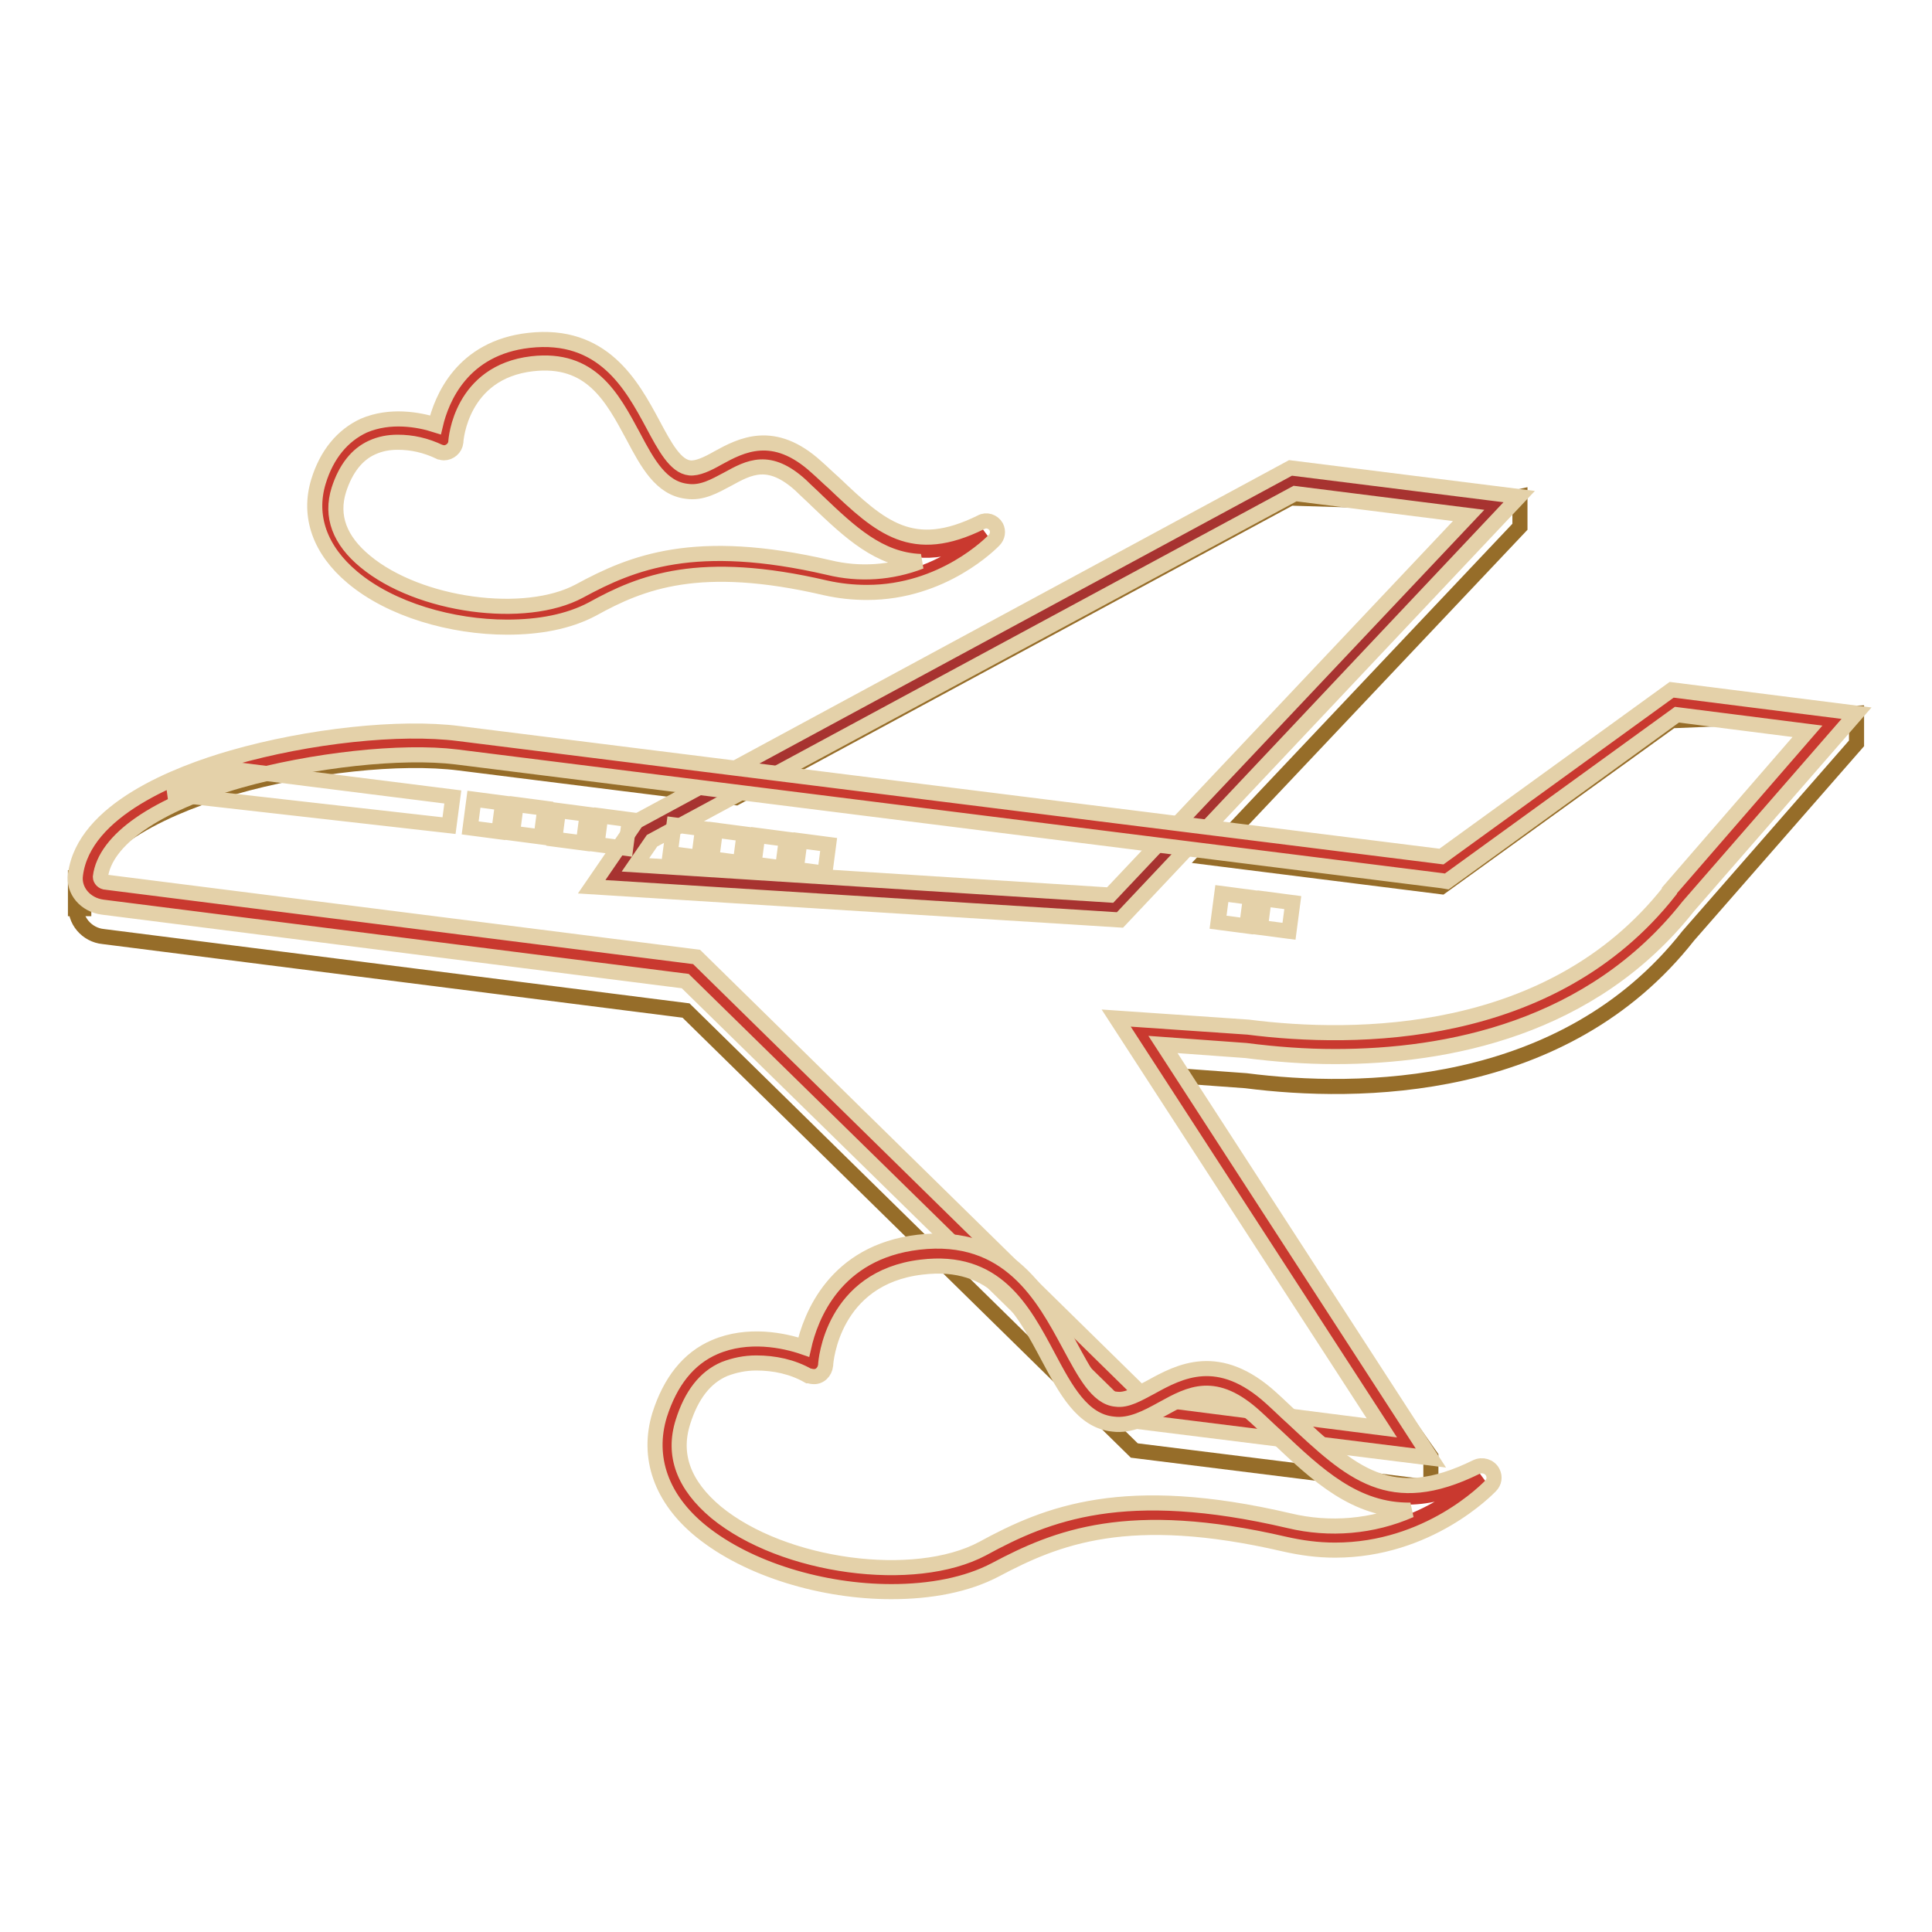 <?xml version="1.0" encoding="utf-8"?>
<!-- Svg Vector Icons : http://www.onlinewebfonts.com/icon -->
<!DOCTYPE svg PUBLIC "-//W3C//DTD SVG 1.1//EN" "http://www.w3.org/Graphics/SVG/1.1/DTD/svg11.dtd">
<svg version="1.1" xmlns="http://www.w3.org/2000/svg" xmlns:xlink="http://www.w3.org/1999/xlink" x="0px" y="0px" viewBox="0 0 256 256" enable-background="new 0 0 256 256" xml:space="preserve">
<g> <path stroke-width="2" fill-opacity="0" stroke="#966d29"  d="M10,116.3h1.1v4.1H10V116.3z"/> <path stroke-width="2" fill-opacity="0" stroke="#966d29"  d="M221.5,95.5L191,117.5l-31-3.9l41.4-43.8v-4l-4.5,1L171,66l-73.5,39.7l-36.6-4.6c-7.9-1-19.9,0.3-30,3.2 c-7.3,2.1-19.8,6.9-20.8,15.5c-0.3,2.1,1.4,4.1,3.6,4.3l77.2,9.8l59.4,58.3l39.3,4.9v-4.1l-35.5-50.6l11,0.8 c14.8,1.9,42.1,1.8,58.6-19.2L246,98.5v-4L221.5,95.5z"/> <path stroke-width="2" fill-opacity="0" stroke="#a73330"  d="M85.3,110.2l86-46.5L198,67l-50.3,53.2L81.3,116L85.3,110.2z"/> <path stroke-width="2" fill-opacity="0" stroke="#e4d1a9"  d="M148.4,121.9l-70-4.4l5.9-8.6l0.3-0.2L171,62l30.3,3.8L148.4,121.9z M84.2,114.6l62.9,4l47.5-50.3l-23-2.9 l-85.2,46L84.2,114.6z"/> <path stroke-width="2" fill-opacity="0" stroke="#c9392f"  d="M242.8,95.7l-20.9-2.6l-30.5,22.1L60.7,98.7c-14.5-1.8-47.5,4.5-49.1,17.3c-0.2,1.2,0.8,2.4,2.2,2.5 l77.7,9.8l59.4,58.3l35.3,4.4L151,136.7l14.2,1c15.9,2,41.6,1.3,57.2-18.6L242.8,95.7z"/> <path stroke-width="2" fill-opacity="0" stroke="#e4d1a9"  d="M189.6,193.2l-39.3-4.9L90.8,130l-77.2-9.8c-2.3-0.3-3.9-2.2-3.6-4.3c1.1-8.6,13.5-13.4,20.8-15.5 c10.1-2.9,22.2-4.2,30-3.2L191,113.5l30.5-22.1l24.5,3.1l-22.3,25.6c-12.8,16.2-31.9,19.9-46.8,19.9c-4,0-7.9-0.3-11.8-0.8l-11-0.8 L189.6,193.2z M151.8,185.2l31.3,4l-35.2-54.3l17.5,1.2c14.1,1.8,40.2,1.8,55.8-18l0-0.1l18.3-21.1l-17.3-2.2l-30.5,22.1l-0.6-0.1 L60.5,100.3c-7.3-0.9-19.1,0.4-28.7,3.1c-11.2,3.2-17.9,7.9-18.5,12.8c0,0.3,0.3,0.7,0.8,0.7l78.2,9.9L151.8,185.2z"/> <path stroke-width="2" fill-opacity="0" stroke="#e4d1a9"  d="M59.5,109.4l-37.1-4.2l8.2-3.3l29.4,3.7L59.5,109.4z M62.8,105.9l3.8,0.5l-0.5,3.8l-3.8-0.5L62.8,105.9z  M68.4,106.6l3.8,0.5l-0.5,3.8l-3.8-0.5L68.4,106.6z M74,107.4l3.8,0.5l-0.5,3.8l-3.8-0.5L74,107.4z M79.6,108.1l3.8,0.5l-0.5,3.8 l-3.8-0.5L79.6,108.1z M89.3,109.3l3.8,0.5l-0.5,3.8l-3.8-0.5L89.3,109.3z M94.8,110l3.8,0.5l-0.5,3.8l-3.8-0.5L94.8,110z  M100.4,110.7l3.8,0.5l-0.5,3.8l-3.8-0.5L100.4,110.7z M106,111.4l3.8,0.5l-0.5,3.8l-3.8-0.5L106,111.4z M161.9,118.4l3.8,0.5 l-0.5,3.8l-3.8-0.5L161.9,118.4z M167.5,119.1l3.8,0.5l-0.5,3.8l-3.8-0.5L167.5,119.1z"/> <path stroke-width="2" fill-opacity="0" stroke="#c9392f"  d="M107.8,180.6c0,0,0.8-13,14.1-14.5c17.9-2.1,17.4,19.9,25.8,20.9c5.5,0.6,10.4-9,19.7-0.6 c9.3,8.5,15.1,16.2,28.8,9.3c0,0-10.3,10.8-25.8,7.2c-21.7-5.1-31.6-0.7-39.4,3.6c-14.2,7.7-47.3-1.8-42-18.6 C93.4,173.8,107.8,180.6,107.8,180.6L107.8,180.6z"/> <path stroke-width="2" fill-opacity="0" stroke="#e4d1a9"  d="M118.1,210.9c-9,0-18.9-2.9-25.2-8c-5.3-4.3-7.2-9.8-5.5-15.4c1.4-4.4,3.8-7.5,7.3-9 c4.4-1.9,9.2-0.9,11.8,0c0.9-4,4.1-12.6,15.2-13.9c12-1.4,16.6,7.3,20,13.6c2,3.7,3.7,7,6.2,7.2c1.4,0.2,2.9-0.7,4.6-1.6 c3.8-2.1,9-4.9,16,1.5c1,0.9,1.9,1.8,2.8,2.6c7.8,7.3,12.9,12.1,24.3,6.5c0.8-0.4,1.8-0.1,2.2,0.7c0.3,0.6,0.2,1.3-0.3,1.8 c-0.4,0.4-8.2,8.5-20.6,8.5c-2.3,0-4.5-0.3-6.7-0.8c-20.7-4.8-30.2-0.9-38.3,3.4C128.1,210,123.3,210.9,118.1,210.9z M100.2,180.6 c-1.5,0-2.9,0.3-4.2,0.8c-2.6,1.1-4.4,3.5-5.5,7c-1.4,4.4,0.1,8.4,4.4,12c8.9,7.3,26.3,9.6,35.3,4.8c8.6-4.7,18.8-8.8,40.6-3.7 c5.4,1.3,11.1,0.8,16.1-1.4c-7.3,0.1-12.3-4.6-17.8-9.8c-0.9-0.8-1.8-1.7-2.8-2.6c-5.3-4.8-8.5-3.1-12.3-1c-2,1.1-4.2,2.3-6.5,2 c-4.1-0.4-6.3-4.6-8.6-8.9c-3.4-6.4-7-13.1-16.8-11.9c-11.8,1.4-12.7,12.5-12.7,13c-0.1,0.9-0.8,1.6-1.7,1.5 c-0.2,0-0.4-0.1-0.6-0.1C105,181.1,102.6,180.6,100.2,180.6L100.2,180.6z"/> <path stroke-width="2" fill-opacity="0" stroke="#c9392f"  d="M58.8,58.5c0,0,0.6-10.5,11.4-11.8C84.7,45,84.4,62.8,91.1,63.6c4.4,0.5,8.4-7.3,16-0.4 c7.5,6.9,12.2,13.1,23.4,7.6c0,0-8.3,8.8-20.9,5.9C92,72.5,84,76,77.6,79.5c-11.5,6.3-38.3-1.4-34-15.1 C47.1,52.9,58.8,58.5,58.8,58.5L58.8,58.5z"/> <path stroke-width="2" fill-opacity="0" stroke="#e4d1a9"  d="M67.2,83.1c-7.3,0-15.4-2.3-20.5-6.6c-4.3-3.6-5.9-8.1-4.5-12.7c1.1-3.6,3.2-6.1,6-7.4 c3.5-1.5,7.3-0.8,9.5-0.1c0.8-3.4,3.5-10.2,12.4-11.2c9.8-1.1,13.6,5.9,16.4,11.1c1.6,3,3,5.6,4.9,5.8c1,0.1,2.3-0.5,3.7-1.3 c3.1-1.7,7.4-4,13.1,1.2c0.8,0.7,1.5,1.4,2.3,2.1c6.2,5.9,10.4,9.7,19.5,5.2c0.7-0.4,1.6-0.1,2,0.6c0.3,0.6,0.2,1.3-0.3,1.8 c-0.3,0.3-6.7,6.9-16.8,6.9c-1.9,0-3.7-0.2-5.5-0.6c-16.7-3.9-24.4-0.8-30.9,2.8C75.3,82.4,71.4,83.1,67.2,83.1z M52.7,58.6 c-1.2,0-2.3,0.2-3.4,0.7c-2,0.9-3.5,2.8-4.4,5.6c-1.1,3.5,0.1,6.7,3.5,9.5c7.1,5.9,21.2,7.8,28.4,3.9c7-3.8,15.3-7.2,33-3.1 c4.1,1,8.3,0.7,12.2-0.8c-5.5-0.2-9.4-3.9-13.7-8c-0.7-0.7-1.5-1.4-2.2-2.1c-4.2-3.8-6.8-2.4-9.7-0.8c-1.7,0.9-3.4,1.9-5.4,1.6 c-3.4-0.4-5.2-3.7-7.1-7.3c-2.8-5.2-5.6-10.5-13.4-9.6c-9.4,1.1-10.1,10-10.1,10.4c-0.1,0.8-0.8,1.4-1.6,1.4 c-0.2,0-0.4-0.1-0.5-0.1C56.4,59,54.6,58.6,52.7,58.6L52.7,58.6z"/></g>
</svg>